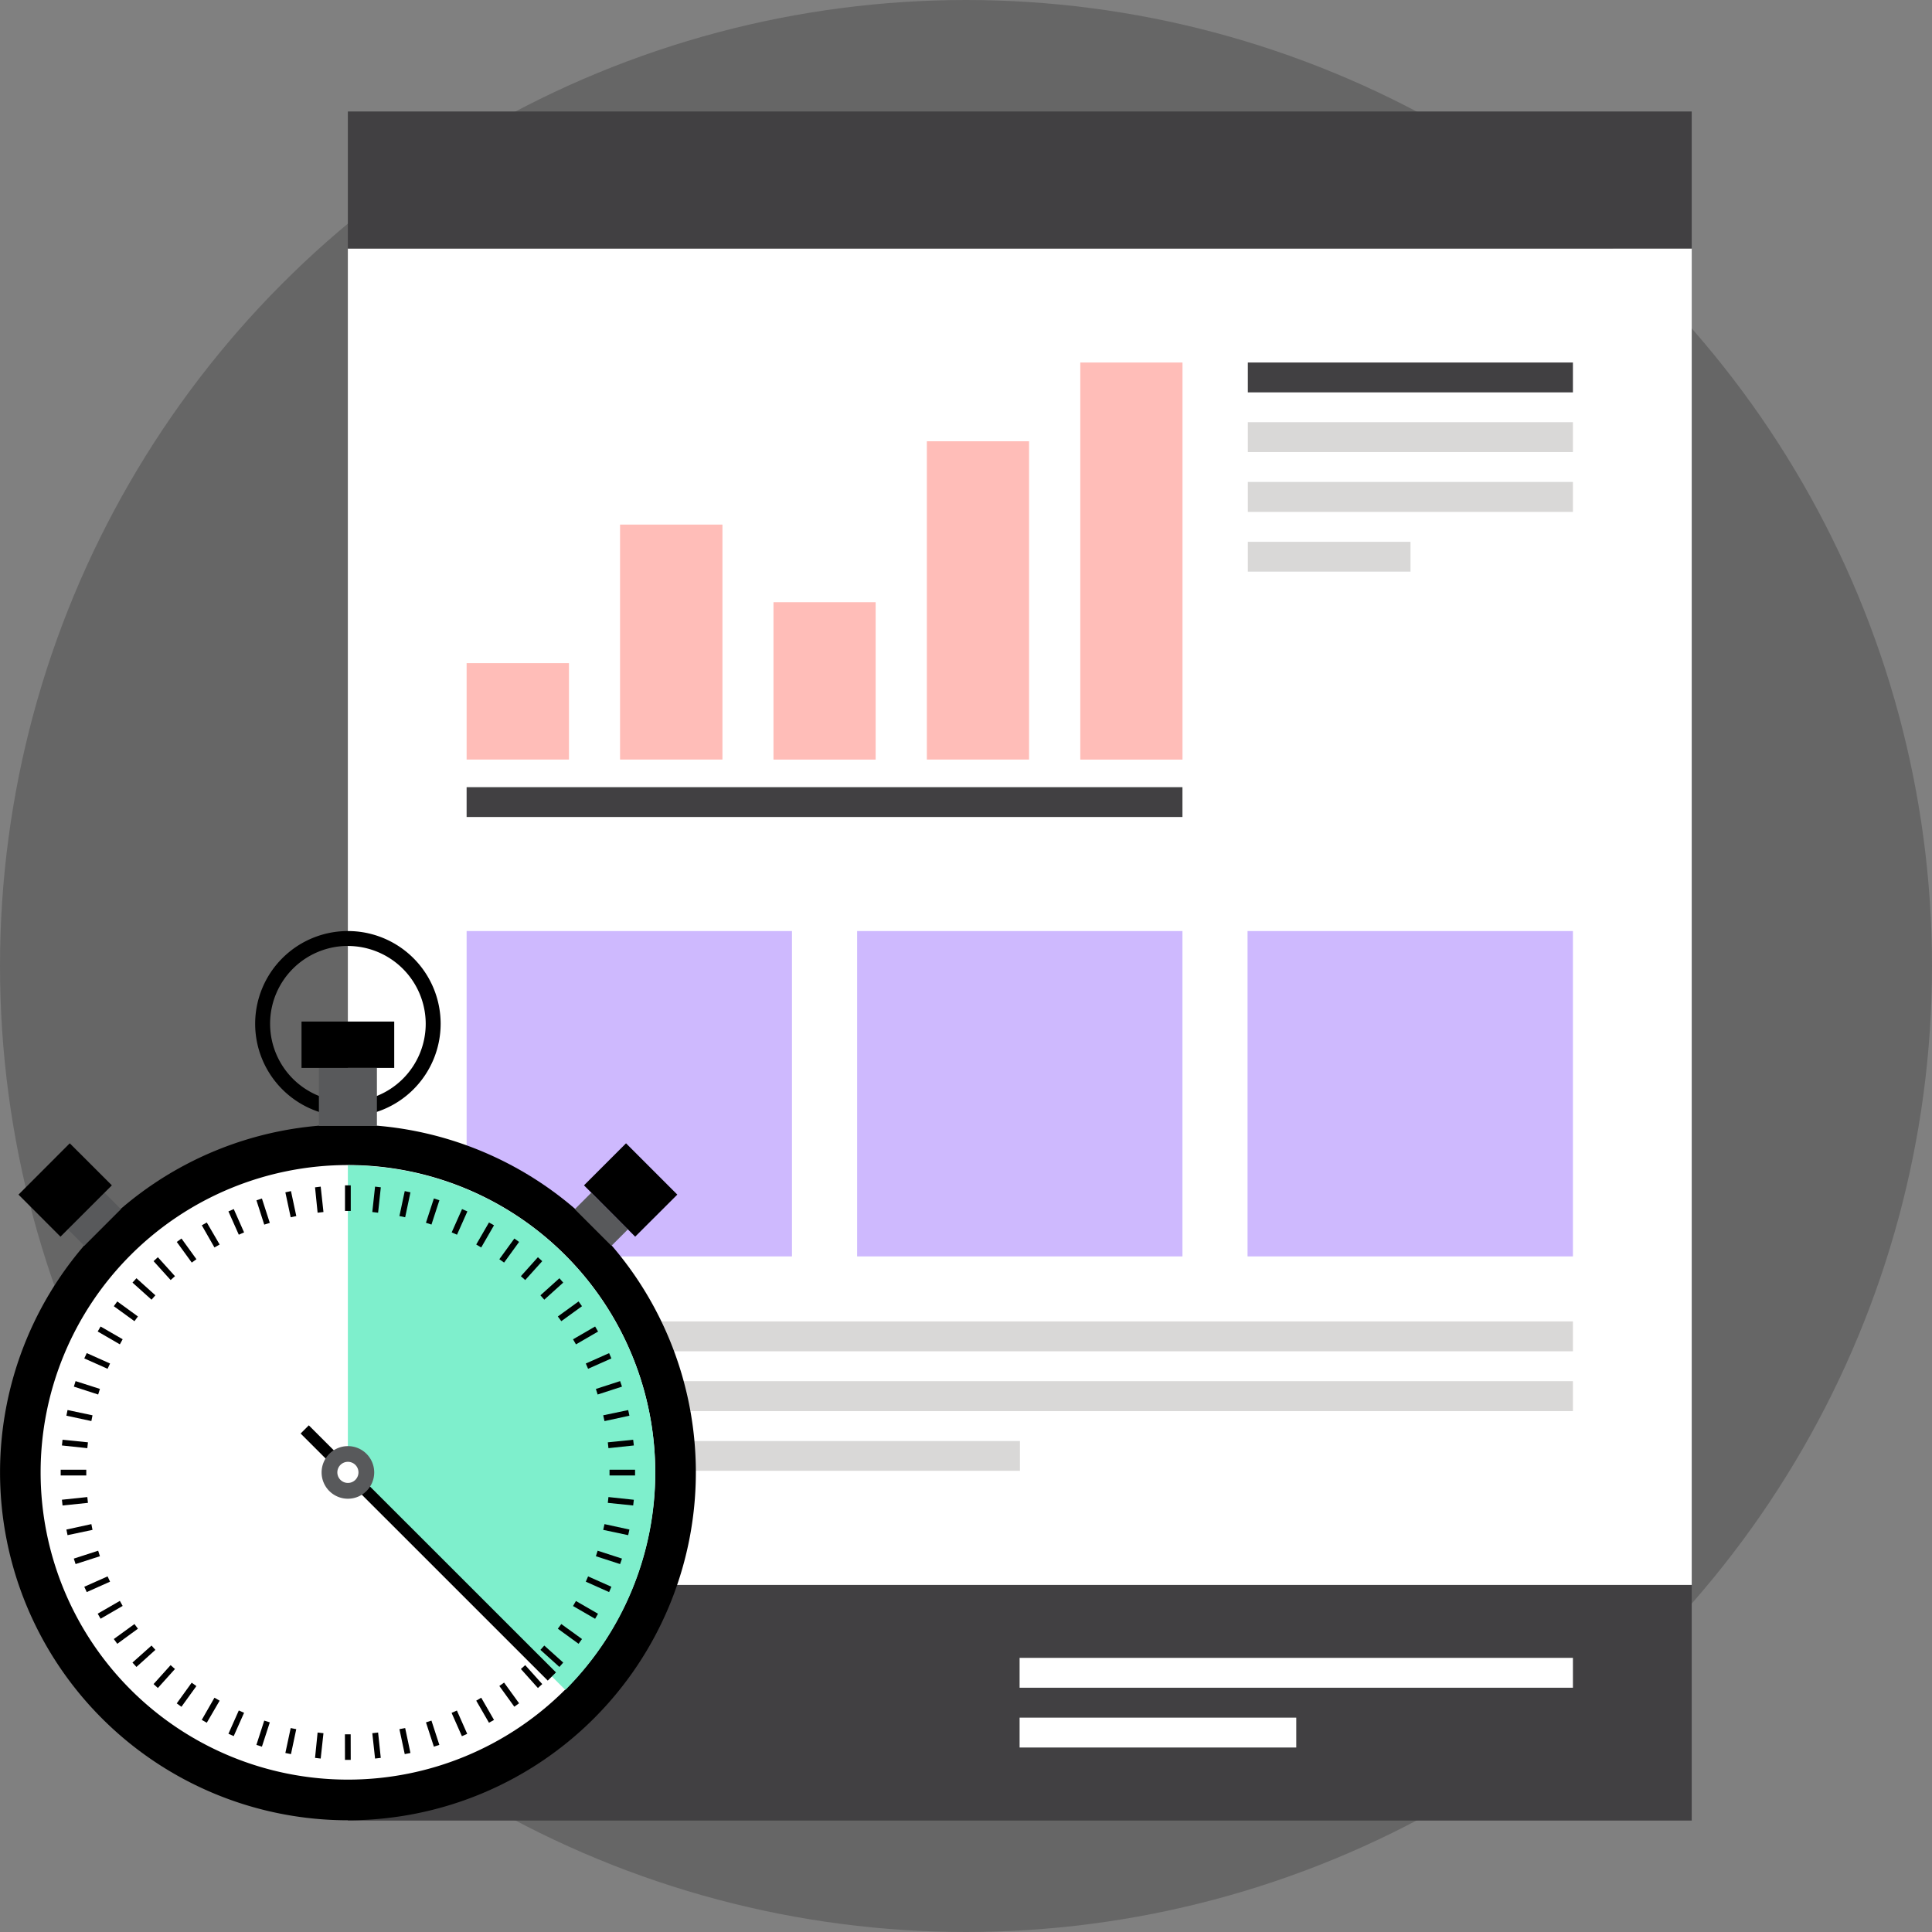<svg id="Layer_13" data-name="Layer 13" xmlns="http://www.w3.org/2000/svg" viewBox="0 0 406.22 406.22"><rect x="0" y="0" width="406.22" height="406.22" fill="#808080" stroke="none"/><title>marketing-tools-13</title><circle cx="203.11" cy="203.11" r="203.11" fill-opacity="0.2"/><rect x="73.14" y="333.24" width="282.56" height="49.55" fill="#414042"/><rect x="214.38" y="348.58" width="116.34" height="6.28" fill="#fff"/><rect x="214.38" y="361.15" width="58.17" height="6.28" fill="#fff"/><rect x="73.14" y="52.25" width="282.56" height="280.99" fill="#fff"/><rect x="73.14" y="23.44" width="282.56" height="28.81" fill="#414042"/><rect x="98.11" y="277.84" width="232.61" height="6.28" fill="#d9d8d7"/><rect x="98.11" y="290.4" width="232.61" height="6.3" fill="#d9d8d7"/><rect x="98.11" y="302.99" width="116.34" height="6.26" fill="#d9d8d7"/><rect x="262.37" y="88.77" width="68.35" height="6.28" fill="#d9d8d7"/><rect x="262.37" y="76.22" width="68.35" height="6.28" fill="#414042"/><rect x="262.37" y="101.33" width="68.35" height="6.3" fill="#d9d8d7"/><rect x="262.37" y="113.92" width="34.2" height="6.27" fill="#d9d8d7"/><rect x="98.11" y="195.76" width="68.41" height="68.41" fill="#ceb9fe"/><rect x="180.22" y="195.76" width="68.4" height="68.41" fill="#ceb9fe"/><rect x="262.31" y="195.76" width="68.41" height="68.41" fill="#ceb9fe"/><rect x="98.11" y="139.43" width="21.52" height="20.27" fill="#ffbdb8"/><rect x="130.37" y="110.3" width="21.53" height="49.4" fill="#ffbdb8"/><rect x="162.63" y="126.62" width="21.48" height="33.09" fill="#ffbdb8"/><rect x="194.88" y="92.78" width="21.49" height="66.92" fill="#ffbdb8"/><rect x="227.14" y="76.22" width="21.49" height="83.49" fill="#ffbdb8"/><rect x="98.11" y="165.51" width="150.51" height="6.27" fill="#414042"/><path d="M148.27,255.17a19.5,19.5,0,1,1,19.51-19.5A19.52,19.52,0,0,1,148.27,255.17Zm0-35.87a16.36,16.36,0,1,0,16.37,16.37A16.39,16.39,0,0,0,148.27,219.31Z" transform="translate(-75.13 -20.41)"/><path d="M221.44,330a73.15,73.15,0,1,1-73.16-73.16A73.16,73.16,0,0,1,221.44,330Z" transform="translate(-75.13 -20.41)"/><path d="M212.89,330a64.61,64.61,0,1,1-64.62-64.63A64.62,64.62,0,0,1,212.89,330Z" transform="translate(-75.13 -20.41)" fill="#fff"/><path d="M148.27,265.42V330L194,375.73a64.63,64.63,0,0,0-45.71-110.31Z" transform="translate(-75.13 -20.41)" fill="#7eefcc"/><rect x="72.54" y="249.23" width="1.21" height="5.38"/><polygon points="68.01 254.84 66.78 254.98 66.24 249.65 67.43 249.5 68.01 254.84"/><polygon points="62.3 255.69 61.12 255.94 60 250.7 61.18 250.44 62.3 255.69"/><polygon points="56.73 257.12 55.56 257.49 53.92 252.38 55.07 252 56.73 257.12"/><polygon points="51.32 259.12 50.21 259.61 48.03 254.71 49.15 254.22 51.32 259.12"/><polygon points="46.18 261.67 45.09 262.29 42.43 257.63 43.48 257.04 46.18 261.67"/><polygon points="41.3 264.76 40.32 265.47 37.17 261.13 38.16 260.41 41.3 264.76"/><polygon points="36.79 268.33 35.88 269.14 32.29 265.17 33.19 264.34 36.79 268.33"/><polygon points="32.67 272.35 31.86 273.27 27.86 269.68 28.69 268.76 32.67 272.35"/><polygon points="29 276.8 28.27 277.79 23.93 274.64 24.66 273.64 29 276.8"/><polygon points="25.79 281.59 25.2 282.66 20.54 279.96 21.15 278.91 25.79 281.59"/><polygon points="23.14 286.69 22.62 287.8 17.72 285.62 18.24 284.5 23.14 286.69"/><polygon points="21.01 292.03 20.64 293.21 15.53 291.55 15.89 290.39 21.01 292.03"/><polygon points="19.45 297.58 19.21 298.79 13.96 297.66 14.2 296.47 19.45 297.58"/><polygon points="18.49 303.26 18.36 304.49 13.02 303.92 13.15 302.72 18.49 303.26"/><rect x="12.76" y="309.02" width="5.38" height="1.21"/><polygon points="18.36 314.77 18.49 315.99 13.15 316.54 13.02 315.33 18.36 314.77"/><polygon points="19.21 320.46 19.45 321.67 14.2 322.78 13.96 321.6 19.21 320.46"/><polygon points="20.64 326.05 21.01 327.21 15.89 328.86 15.52 327.71 20.64 326.05"/><polygon points="22.62 331.45 23.14 332.56 18.24 334.75 17.72 333.63 22.62 331.45"/><polygon points="25.2 336.6 25.79 337.66 21.15 340.35 20.54 339.29 25.2 336.6"/><polygon points="28.27 341.47 29 342.45 24.66 345.62 23.93 344.62 28.27 341.47"/><polygon points="31.86 345.99 32.67 346.9 28.69 350.49 27.85 349.57 31.86 345.99"/><polygon points="35.87 350.11 36.79 350.92 33.19 354.92 32.29 354.09 35.87 350.11"/><rect x="111.68" y="376.11" width="5.37" height="1.22" transform="translate(-333.15 228.53) rotate(-54.17)"/><polygon points="45.09 356.96 46.18 357.58 43.48 362.22 42.42 361.62 45.09 356.96"/><polygon points="50.21 359.64 51.32 360.13 49.14 365.03 48.03 364.54 50.21 359.64"/><polygon points="55.56 361.77 56.73 362.14 55.07 367.25 53.91 366.88 55.56 361.77"/><polygon points="61.12 363.34 62.29 363.57 61.18 368.82 60 368.58 61.12 363.34"/><polygon points="66.78 364.28 68.01 364.42 67.43 369.75 66.24 369.61 66.78 364.28"/><rect x="147.68" y="385.05" width="1.21" height="5.38" transform="translate(-76.03 -20.06) rotate(-0.13)"/><polygon points="78.28 364.42 79.5 364.28 80.06 369.61 78.86 369.75 78.28 364.42"/><polygon points="83.98 363.57 85.19 363.34 86.3 368.58 85.1 368.82 83.98 363.57"/><rect x="165.5" y="382.23" width="1.21" height="5.37" transform="translate(-186.06 49.86) rotate(-18.02)"/><rect x="171.14" y="380.06" width="1.22" height="5.36" transform="translate(-215.25 81.74) rotate(-23.85)"/><polygon points="100.13 357.58 101.18 356.96 103.87 361.63 102.81 362.22 100.13 357.58"/><polygon points="104.99 354.49 105.99 353.78 109.14 358.13 108.14 358.85 104.99 354.49"/><polygon points="109.52 350.92 110.43 350.11 114.01 354.09 113.1 354.92 109.52 350.92"/><polygon points="113.63 346.9 114.44 345.99 118.42 349.57 117.62 350.49 113.63 346.9"/><polygon points="117.29 342.45 118.02 341.47 122.37 344.62 121.65 345.62 117.29 342.45"/><rect x="197.64" y="356.2" width="1.22" height="5.36" transform="translate(-286.81 330.53) rotate(-59.97)"/><polygon points="123.17 332.56 123.65 331.45 128.55 333.63 128.07 334.75 123.17 332.56"/><polygon points="125.29 327.21 125.66 326.05 130.78 327.71 130.38 328.86 125.29 327.21"/><polygon points="126.83 321.67 127.1 320.46 132.34 321.6 132.08 322.78 126.83 321.67"/><polygon points="127.8 315.99 127.93 314.77 133.27 315.34 133.13 316.54 127.8 315.99"/><rect x="128.16" y="309.02" width="5.37" height="1.21"/><polygon points="127.93 304.49 127.8 303.26 133.13 302.72 133.27 303.92 127.93 304.49"/><polygon points="127.1 298.8 126.83 297.58 132.08 296.48 132.34 297.66 127.1 298.8"/><polygon points="125.66 293.21 125.29 292.04 130.38 290.39 130.78 291.55 125.66 293.21"/><polygon points="123.65 287.8 123.17 286.69 128.07 284.51 128.55 285.62 123.65 287.8"/><rect x="195.57" y="300.58" width="5.37" height="1.23" transform="translate(-199.57 119.86) rotate(-30.14)"/><polygon points="118.02 277.79 117.29 276.8 121.65 273.64 122.37 274.64 118.02 277.79"/><polygon points="114.44 273.27 113.63 272.35 117.62 268.76 118.42 269.68 114.44 273.27"/><polygon points="110.43 269.14 109.52 268.33 113.1 264.34 114.01 265.17 110.43 269.14"/><polygon points="105.99 265.47 104.99 264.76 108.15 260.41 109.14 261.13 105.99 265.47"/><polygon points="101.18 262.29 100.13 261.67 102.81 257.04 103.87 257.63 101.18 262.29"/><polygon points="96.09 259.61 94.97 259.12 97.15 254.22 98.27 254.71 96.09 259.61"/><rect x="163.42" y="274.55" width="5.38" height="1.22" transform="translate(-222.14 327.3) rotate(-71.93)"/><polygon points="85.19 255.94 83.98 255.69 85.1 250.44 86.3 250.7 85.19 255.94"/><polygon points="79.5 254.98 78.28 254.84 78.86 249.5 80.07 249.64 79.5 254.98"/><polygon points="63.21 301.41 64.93 299.69 116.9 351.64 115.17 353.36 63.21 301.41"/><path d="M153.81,330a5.53,5.53,0,1,1-5.54-5.53A5.53,5.53,0,0,1,153.81,330Z" transform="translate(-75.13 -20.41)" fill="#58595b"/><path d="M150.5,330a2.22,2.22,0,1,1-2.23-2.23A2.22,2.22,0,0,1,150.5,330Z" transform="translate(-75.13 -20.41)" fill="#fff"/><rect x="67.05" y="224.54" width="12.2" height="12.2" fill="#58595b"/><rect x="63.4" y="214.79" width="19.49" height="9.75"/><rect x="199.13" y="271.32" width="4.89" height="10.89" transform="translate(-211.81 203.26) rotate(-45.01)" fill="#58595b"/><polygon points="122.79 249.23 133.55 260.02 142.41 251.18 131.63 240.39 122.79 249.23"/><polygon points="25.42 254.24 17.72 261.94 14.28 258.48 21.98 250.78 25.42 254.24" fill="#58595b"/><polygon points="23.52 249.23 12.72 260.02 3.89 251.18 14.67 240.39 23.52 249.23"/></svg>